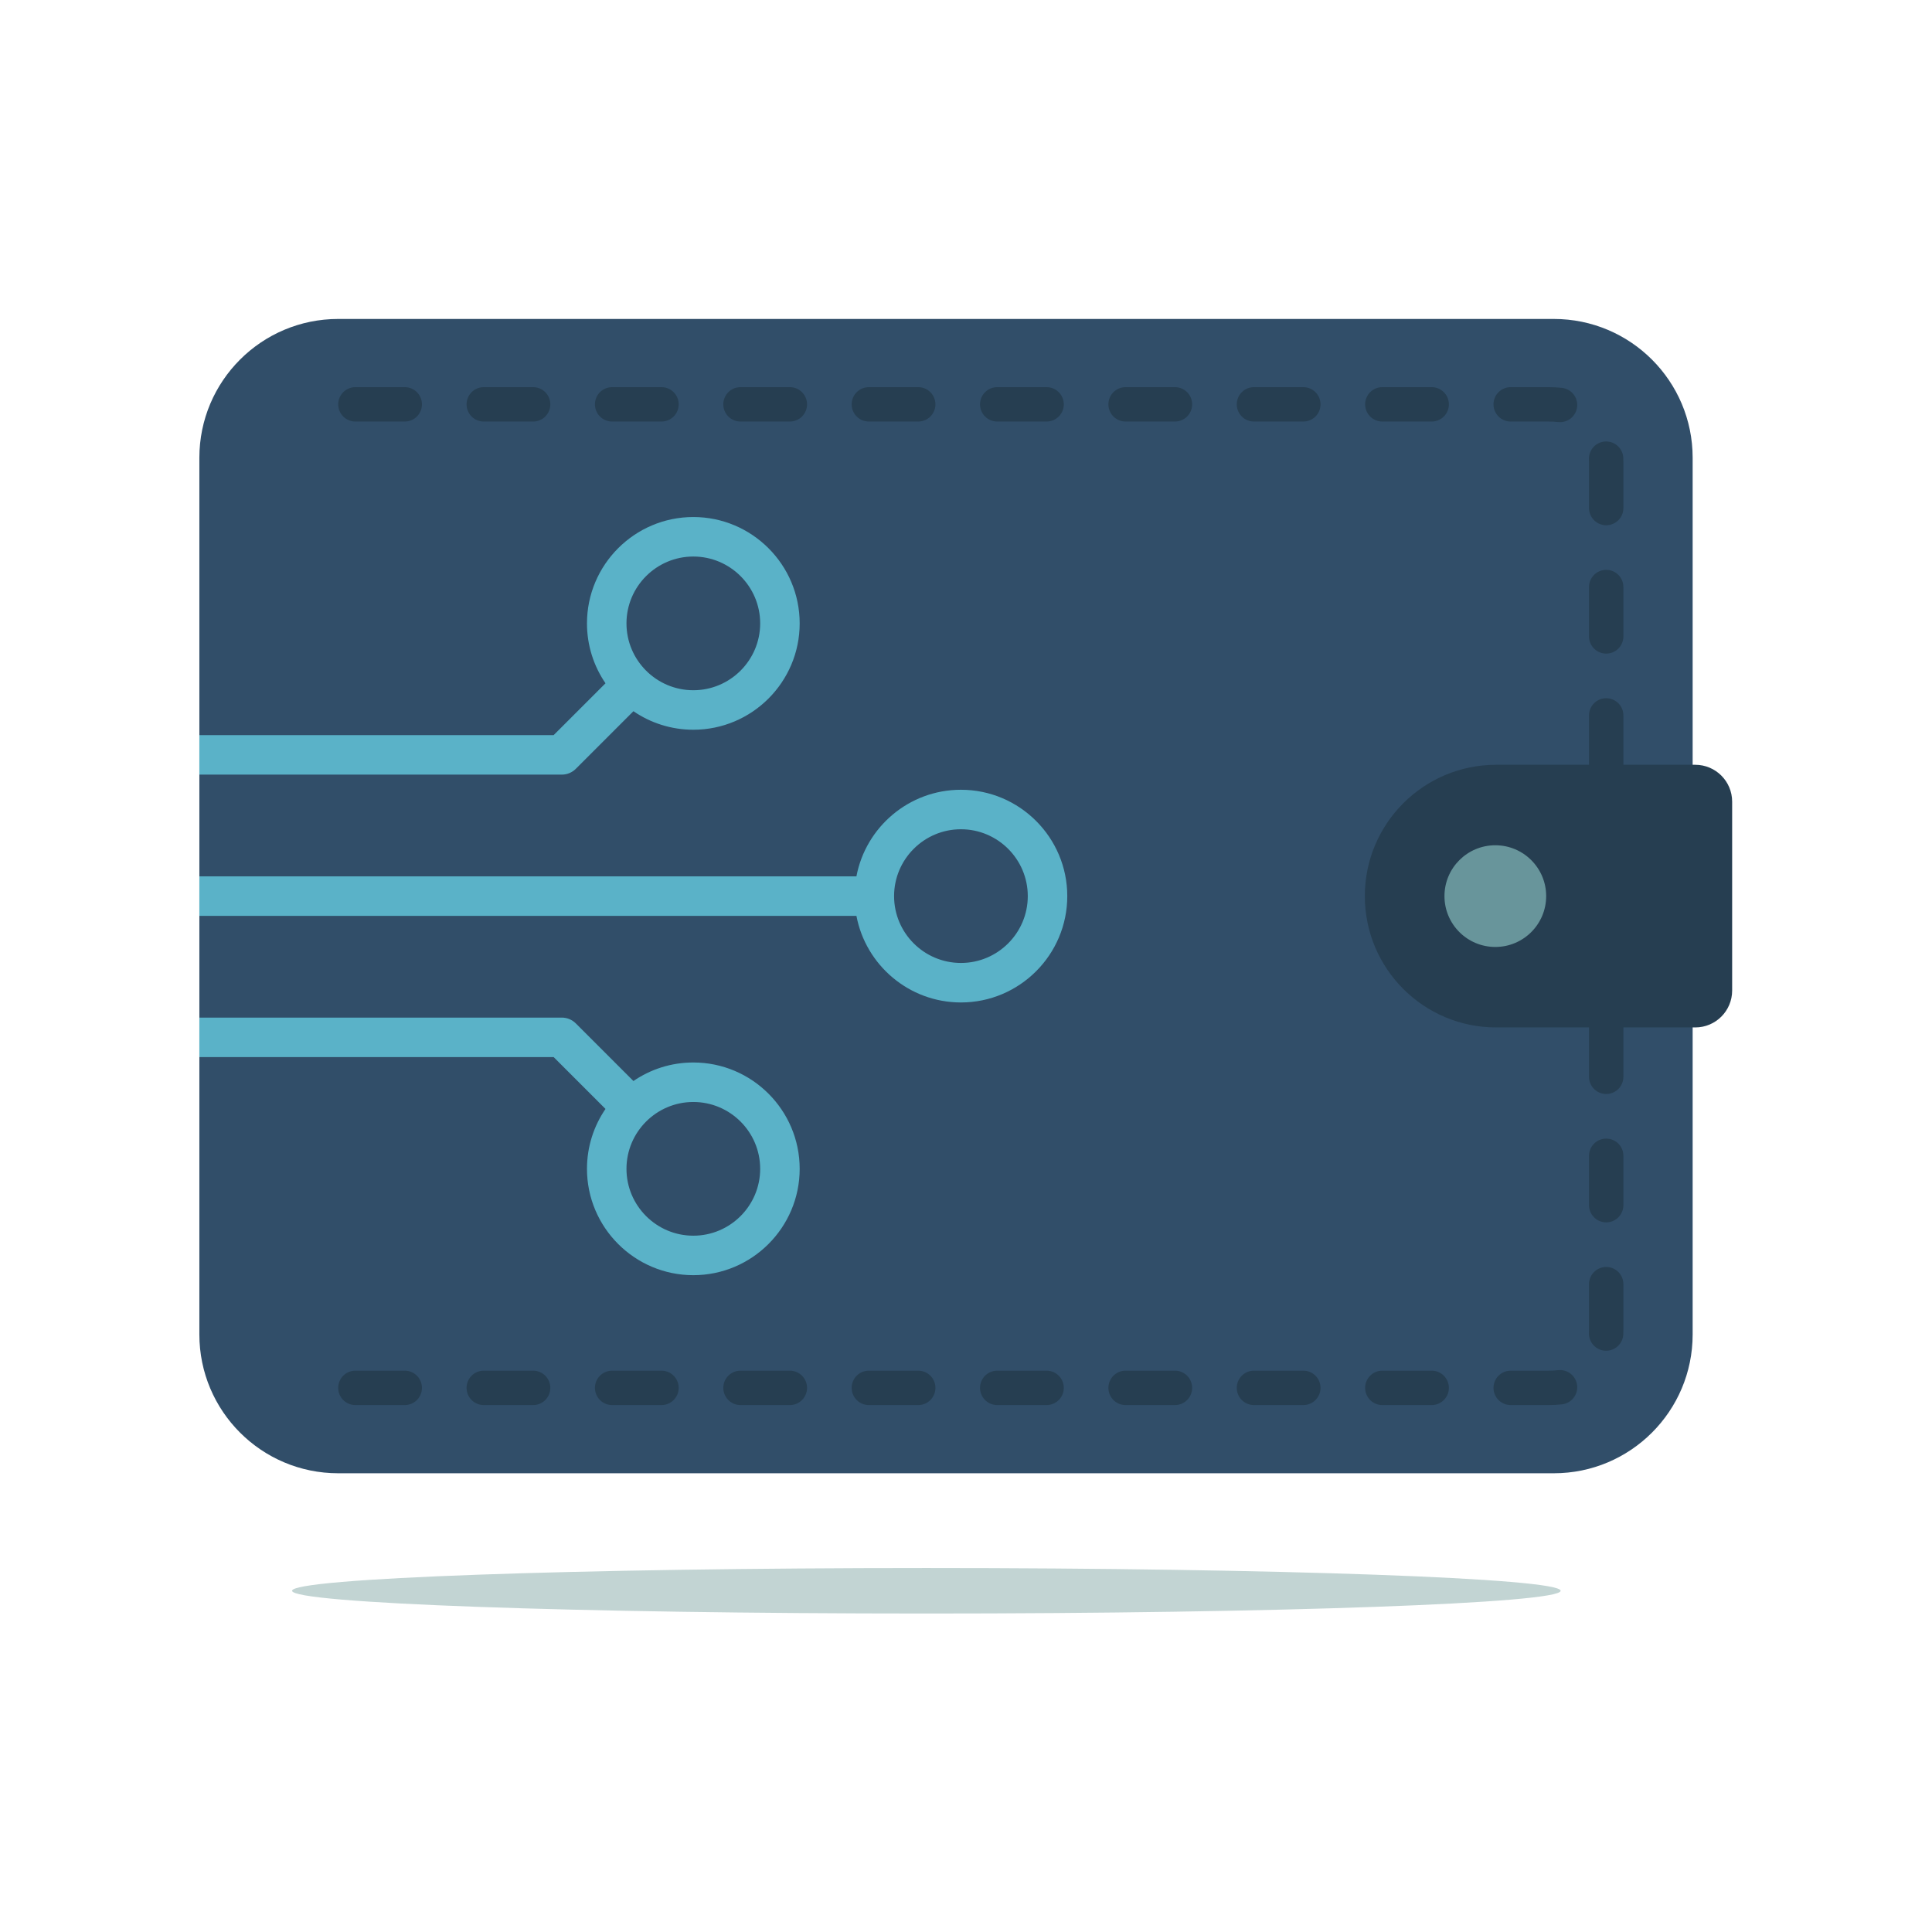 <?xml version="1.0" encoding="UTF-8" standalone="no"?>
<!-- Created with Inkscape (http://www.inkscape.org/) -->

<svg
   version="1.1"
   id="svg2"
   width="2933.333"
   height="2933.333"
   viewBox="0 0 2933.333 2933.333"
   sodipodi:docname="a75717b0-ebca-4fe0-b383-0c45ec783814.svg"
   inkscape:version="1.4 (86a8ad7, 2024-10-11)"
   xmlns:inkscape="http://www.inkscape.org/namespaces/inkscape"
   xmlns:sodipodi="http://sodipodi.sourceforge.net/DTD/sodipodi-0.dtd"
   xmlns="http://www.w3.org/2000/svg"
   xmlns:svg="http://www.w3.org/2000/svg">
  <defs
     id="defs6" />
  <sodipodi:namedview
     id="namedview4"
     pagecolor="#ffffff"
     bordercolor="#000000"
     borderopacity="0.25"
     inkscape:showpageshadow="2"
     inkscape:pageopacity="0.0"
     inkscape:pagecheckerboard="0"
     inkscape:deskcolor="#d1d1d1"
     inkscape:zoom="0.27511364"
     inkscape:cx="1466.6666"
     inkscape:cy="1466.6666"
     inkscape:window-width="1920"
     inkscape:window-height="1009"
     inkscape:window-x="-8"
     inkscape:window-y="-8"
     inkscape:window-maximized="1"
     inkscape:current-layer="g8" />
  <g
     id="g8"
     inkscape:groupmode="layer"
     inkscape:label="ink_ext_XXXXXX"
     transform="matrix(1.333,0,0,-1.333,0,2933.333)">
    <g
       id="g10"
       transform="scale(0.1)"
       style="display:inline">
      <path
         d="M 19279.3,10303 V 6806.3 C 19279.3,5933 18571.4,5225 17698,5225 H 3852.1 c -873.33,0 -1581.32,708 -1581.32,1581.3 v 9985 c 0,873.3 707.99,1581.3 1581.32,1581.3 H 17698 c 873.4,0 1581.3,-708 1581.3,-1581.3 v -3496.7"
         style="fill:#314e69;fill-opacity:1;fill-rule:nonzero;stroke:none"
         id="path14" />
      <path
         d="m 18294.7,9544.8 c -108.1,0 -195.8,87.7 -195.8,195.8 v 562.4 c 0,108.1 87.7,195.8 195.8,195.8 108.2,0 195.8,-87.7 195.8,-195.8 v -562.4 c 0,-108.1 -87.6,-195.8 -195.8,-195.8 z m 0,-1462.1 c -108.1,0 -195.8,87.7 -195.8,195.8 v 562.4 c 0,108.1 87.7,195.8 195.8,195.8 108.2,0 195.8,-87.7 195.8,-195.8 v -562.4 c 0,-108.1 -87.6,-195.8 -195.8,-195.8 z m -0.6,-1462.1 c -2.3,0 -4.5,0.1 -6.8,0.1 -108.1,3.7 -192.7,94.3 -189.1,202.4 0.5,13 0.7,26.4 0.7,39.8 v 515.9 c 0,108.1 87.7,195.8 195.8,195.8 108.2,0 195.8,-87.7 195.8,-195.8 v -515.9 c 0,-17.8 -0.3,-35.7 -0.9,-53.1 -3.5,-105.8 -90.5,-189.2 -195.5,-189.2 z M 4610.26,6001.8 h -562.34 c -108.15,0 -195.82,87.7 -195.82,195.8 0,108.2 87.67,195.9 195.82,195.9 h 562.34 c 108.16,0 195.82,-87.7 195.82,-195.9 0,-108.1 -87.66,-195.8 -195.82,-195.8 z m 1462.1,0 h -562.35 c -108.15,0 -195.82,87.7 -195.82,195.8 0,108.2 87.67,195.9 195.82,195.9 h 562.35 c 108.15,0 195.82,-87.7 195.82,-195.9 0,-108.1 -87.67,-195.8 -195.82,-195.8 z m 1462.1,0 h -562.35 c -108.15,0 -195.82,87.7 -195.82,195.8 0,108.2 87.67,195.9 195.82,195.9 h 562.35 c 108.15,0 195.82,-87.7 195.82,-195.9 0,-108.1 -87.67,-195.8 -195.82,-195.8 z m 1462.09,0 h -562.34 c -108.15,0 -195.82,87.7 -195.82,195.8 0,108.2 87.67,195.9 195.82,195.9 h 562.34 c 108.16,0 195.82,-87.7 195.82,-195.9 0,-108.1 -87.66,-195.8 -195.82,-195.8 z m 1462.15,0 h -562.39 c -108.16,0 -195.83,87.7 -195.83,195.8 0,108.2 87.67,195.9 195.83,195.9 h 562.39 c 108.1,0 195.8,-87.7 195.8,-195.9 0,-108.1 -87.7,-195.8 -195.8,-195.8 z m 1462,0 h -562.3 c -108.2,0 -195.8,87.7 -195.8,195.8 0,108.2 87.6,195.9 195.8,195.9 h 562.3 c 108.2,0 195.9,-87.7 195.9,-195.9 0,-108.1 -87.7,-195.8 -195.9,-195.8 z m 1462.1,0 h -562.3 c -108.2,0 -195.8,87.7 -195.8,195.8 0,108.2 87.6,195.9 195.8,195.9 h 562.3 c 108.2,0 195.9,-87.7 195.9,-195.9 0,-108.1 -87.7,-195.8 -195.9,-195.8 z m 1462.1,0 h -562.3 c -108.2,0 -195.8,87.7 -195.8,195.8 0,108.2 87.6,195.9 195.8,195.9 h 562.3 c 108.2,0 195.9,-87.7 195.9,-195.9 0,-108.1 -87.7,-195.8 -195.9,-195.8 z m 1462.1,0 h -562.3 c -108.2,0 -195.8,87.7 -195.8,195.8 0,108.2 87.6,195.9 195.8,195.9 h 562.3 c 108.2,0 195.9,-87.7 195.9,-195.9 0,-108.1 -87.7,-195.8 -195.9,-195.8 z m 1330.3,0 h -430.5 c -108.2,0 -195.8,87.7 -195.8,195.8 0,108.2 87.6,195.9 195.8,195.9 h 430.5 c 38.9,0 75.8,1.9 109.6,5.7 107.5,12.1 204.4,-65.2 216.5,-172.7 12.1,-107.4 -65.2,-204.4 -172.6,-216.5 -48.3,-5.4 -99.9,-8.2 -153.5,-8.2"
         style="fill:#263e51;fill-opacity:1;fill-rule:nonzero;stroke:none"
         id="path16" />
      <path
         d="m 18490.5,13857 v -562.3 c 0,-108.2 -87.6,-195.9 -195.8,-195.9 -108.1,0 -195.8,87.7 -195.8,195.9 v 562.3 c 0,108.1 87.7,195.8 195.8,195.8 108.2,0 195.8,-87.7 195.8,-195.8 z m 0,1462.1 v -562.4 c 0,-108.1 -87.6,-195.8 -195.8,-195.8 -108.1,0 -195.8,87.7 -195.8,195.8 v 562.4 c 0,108.1 87.7,195.8 195.8,195.8 108.2,0 195.8,-87.7 195.8,-195.8 z m -0.9,1468.7 c 0.6,-17.4 0.9,-35.3 0.9,-53.1 v -515.9 c 0,-108.1 -87.6,-195.8 -195.8,-195.8 -108.1,0 -195.8,87.7 -195.8,195.8 v 515.9 c 0,13.4 -0.2,26.8 -0.7,39.8 -3.6,108.1 81,198.7 189.1,202.4 2.3,0 4.5,0.1 6.8,0.1 105,0 192,-83.4 195.5,-189.2 z M 4806.08,17400 c 0,-108.2 -87.66,-195.8 -195.82,-195.8 h -562.34 c -108.15,0 -195.82,87.6 -195.82,195.8 0,108.1 87.67,195.8 195.82,195.8 h 562.34 c 108.16,0 195.82,-87.7 195.82,-195.8 z m 1462.1,0 c 0,-108.2 -87.67,-195.8 -195.82,-195.8 h -562.35 c -108.15,0 -195.82,87.6 -195.82,195.8 0,108.1 87.67,195.8 195.82,195.8 h 562.35 c 108.15,0 195.82,-87.7 195.82,-195.8 z m 1462.1,0 c 0,-108.2 -87.67,-195.8 -195.82,-195.8 h -562.35 c -108.15,0 -195.82,87.6 -195.82,195.8 0,108.1 87.67,195.8 195.82,195.8 h 562.35 c 108.15,0 195.82,-87.7 195.82,-195.8 z m 1462.09,0 c 0,-108.2 -87.66,-195.8 -195.82,-195.8 h -562.34 c -108.15,0 -195.82,87.6 -195.82,195.8 0,108.1 87.67,195.8 195.82,195.8 h 562.34 c 108.16,0 195.82,-87.7 195.82,-195.8 z m 1462.13,0 c 0,-108.2 -87.7,-195.8 -195.8,-195.8 h -562.39 c -108.16,0 -195.83,87.6 -195.83,195.8 0,108.1 87.67,195.8 195.83,195.8 h 562.39 c 108.1,0 195.8,-87.7 195.8,-195.8 z m 1462.1,0 c 0,-108.2 -87.7,-195.8 -195.9,-195.8 h -562.3 c -108.2,0 -195.8,87.6 -195.8,195.8 0,108.1 87.6,195.8 195.8,195.8 h 562.3 c 108.2,0 195.9,-87.7 195.9,-195.8 z m 1462.1,0 c 0,-108.2 -87.7,-195.8 -195.9,-195.8 h -562.3 c -108.2,0 -195.8,87.6 -195.8,195.8 0,108.1 87.6,195.8 195.8,195.8 h 562.3 c 108.2,0 195.9,-87.7 195.9,-195.8 z m 1462.1,0 c 0,-108.2 -87.7,-195.8 -195.9,-195.8 h -562.3 c -108.2,0 -195.8,87.6 -195.8,195.8 0,108.1 87.6,195.8 195.8,195.8 h 562.3 c 108.2,0 195.9,-87.7 195.9,-195.8 z m 1462.1,0 c 0,-108.2 -87.7,-195.8 -195.9,-195.8 h -562.3 c -108.2,0 -195.8,87.6 -195.8,195.8 0,108.1 87.6,195.8 195.8,195.8 h 562.3 c 108.2,0 195.9,-87.7 195.9,-195.8 z m 1287.9,187.6 c 107.4,-12.1 184.7,-109.1 172.6,-216.5 -12.1,-107.5 -109,-184.7 -216.5,-172.7 -33.8,3.8 -70.7,5.8 -109.6,5.8 h -430.5 c -108.2,0 -195.8,87.6 -195.8,195.8 0,108.1 87.6,195.8 195.8,195.8 h 430.5 c 53.6,0 105.2,-2.8 153.5,-8.2"
         style="fill:#263e51;fill-opacity:1;fill-rule:nonzero;stroke:none"
         id="path18" />
      <path
         d="m 17041.2,10303 h 2267.7 c 232.1,0 420.3,188.2 420.3,420.3 v 2151 c 0,232.2 -188.2,420.3 -420.3,420.3 h -2267.7 c -826.1,0 -1495.8,-669.7 -1495.8,-1495.8 v 0 c 0,-826.1 669.7,-1495.8 1495.8,-1495.8"
         style="fill:#263e51;fill-opacity:1;fill-rule:nonzero;stroke:none"
         id="path20" />
      <path
         d="m 17610.9,11798.8 c 0,-319.9 -259.3,-579.2 -579.2,-579.2 -319.9,0 -579.2,259.3 -579.2,579.2 0,319.9 259.3,579.2 579.2,579.2 319.9,0 579.2,-259.3 579.2,-579.2"
         style="fill:#68959b;fill-opacity:1;fill-rule:nonzero;stroke:none"
         id="path22" />
      <path
         d="m 10945,11037.4 c -419.8,0 -761.4,341.5 -761.4,761.4 0,419.9 341.6,761.5 761.4,761.5 419.9,0 761.5,-341.6 761.5,-761.5 0,-419.9 -341.6,-761.4 -761.5,-761.4 z m -8674.22,536.5 h 7483.95 c 105.75,-560.8 599.17,-986.4 1190.27,-986.4 667.9,0 1211.3,543.4 1211.3,1211.3 0,667.9 -543.4,1211.3 -1211.3,1211.3 -591.1,0 -1084.52,-425.5 -1190.28,-986.4 H 2270.78 v -449.8"
         style="fill:#5ab2c8;fill-opacity:1;fill-rule:nonzero;stroke:none"
         id="path24" />
      <path
         d="m 7896.97,15666.6 c 419.86,0 761.44,-341.6 761.44,-761.5 0,-419.8 -341.58,-761.4 -761.44,-761.4 -419.86,0 -761.44,341.6 -761.44,761.4 0,419.9 341.58,761.5 761.44,761.5 z m -5626.19,-2484 h 4128.51 c 59.65,0 116.86,23.7 159.05,65.9 l 656.36,656.3 c 194.44,-133.1 429.41,-211 682.27,-211 667.92,0 1211.32,543.4 1211.32,1211.3 0,668 -543.4,1211.4 -1211.32,1211.4 -667.92,0 -1211.31,-543.4 -1211.31,-1211.4 0,-252.8 77.92,-487.8 210.94,-682.2 l -590.47,-590.4 H 2270.78 v -449.9"
         style="fill:#5ab2c8;fill-opacity:1;fill-rule:nonzero;stroke:none"
         id="path26" />
      <path
         d="m 7896.97,7931 c -419.86,0 -761.44,341.6 -761.44,761.5 0,419.8 341.58,761.4 761.44,761.4 419.86,0 761.44,-341.6 761.44,-761.4 0,-419.9 -341.58,-761.5 -761.44,-761.5 z M 2270.78,9965.1 h 4035.35 l 590.47,-590.4 c -133.02,-194.4 -210.94,-429.4 -210.94,-682.2 0,-667.9 543.39,-1211.3 1211.31,-1211.3 667.92,0 1211.32,543.4 1211.32,1211.3 0,667.9 -543.4,1211.3 -1211.32,1211.3 -252.85,0 -487.82,-77.9 -682.26,-211 l -656.38,656.3 c -42.18,42.2 -99.39,65.9 -159.04,65.9 H 2270.78 v -449.9"
         style="fill:#5ab2c8;fill-opacity:1;fill-rule:nonzero;stroke:none"
         id="path28" />
      <path
         d="m 17775.7,3886.5 c 0,-143.1 -3234.5,-259.1 -7224.5,-259.1 -3989.98,0 -7224.5,116 -7224.5,259.1 0,143.1 3234.52,259.1 7224.5,259.1 3990,0 7224.5,-116 7224.5,-259.1"
         style="fill:#c2d4d3;fill-opacity:1;fill-rule:nonzero;stroke:none"
         id="path30" />
    </g>
  </g>
</svg>
